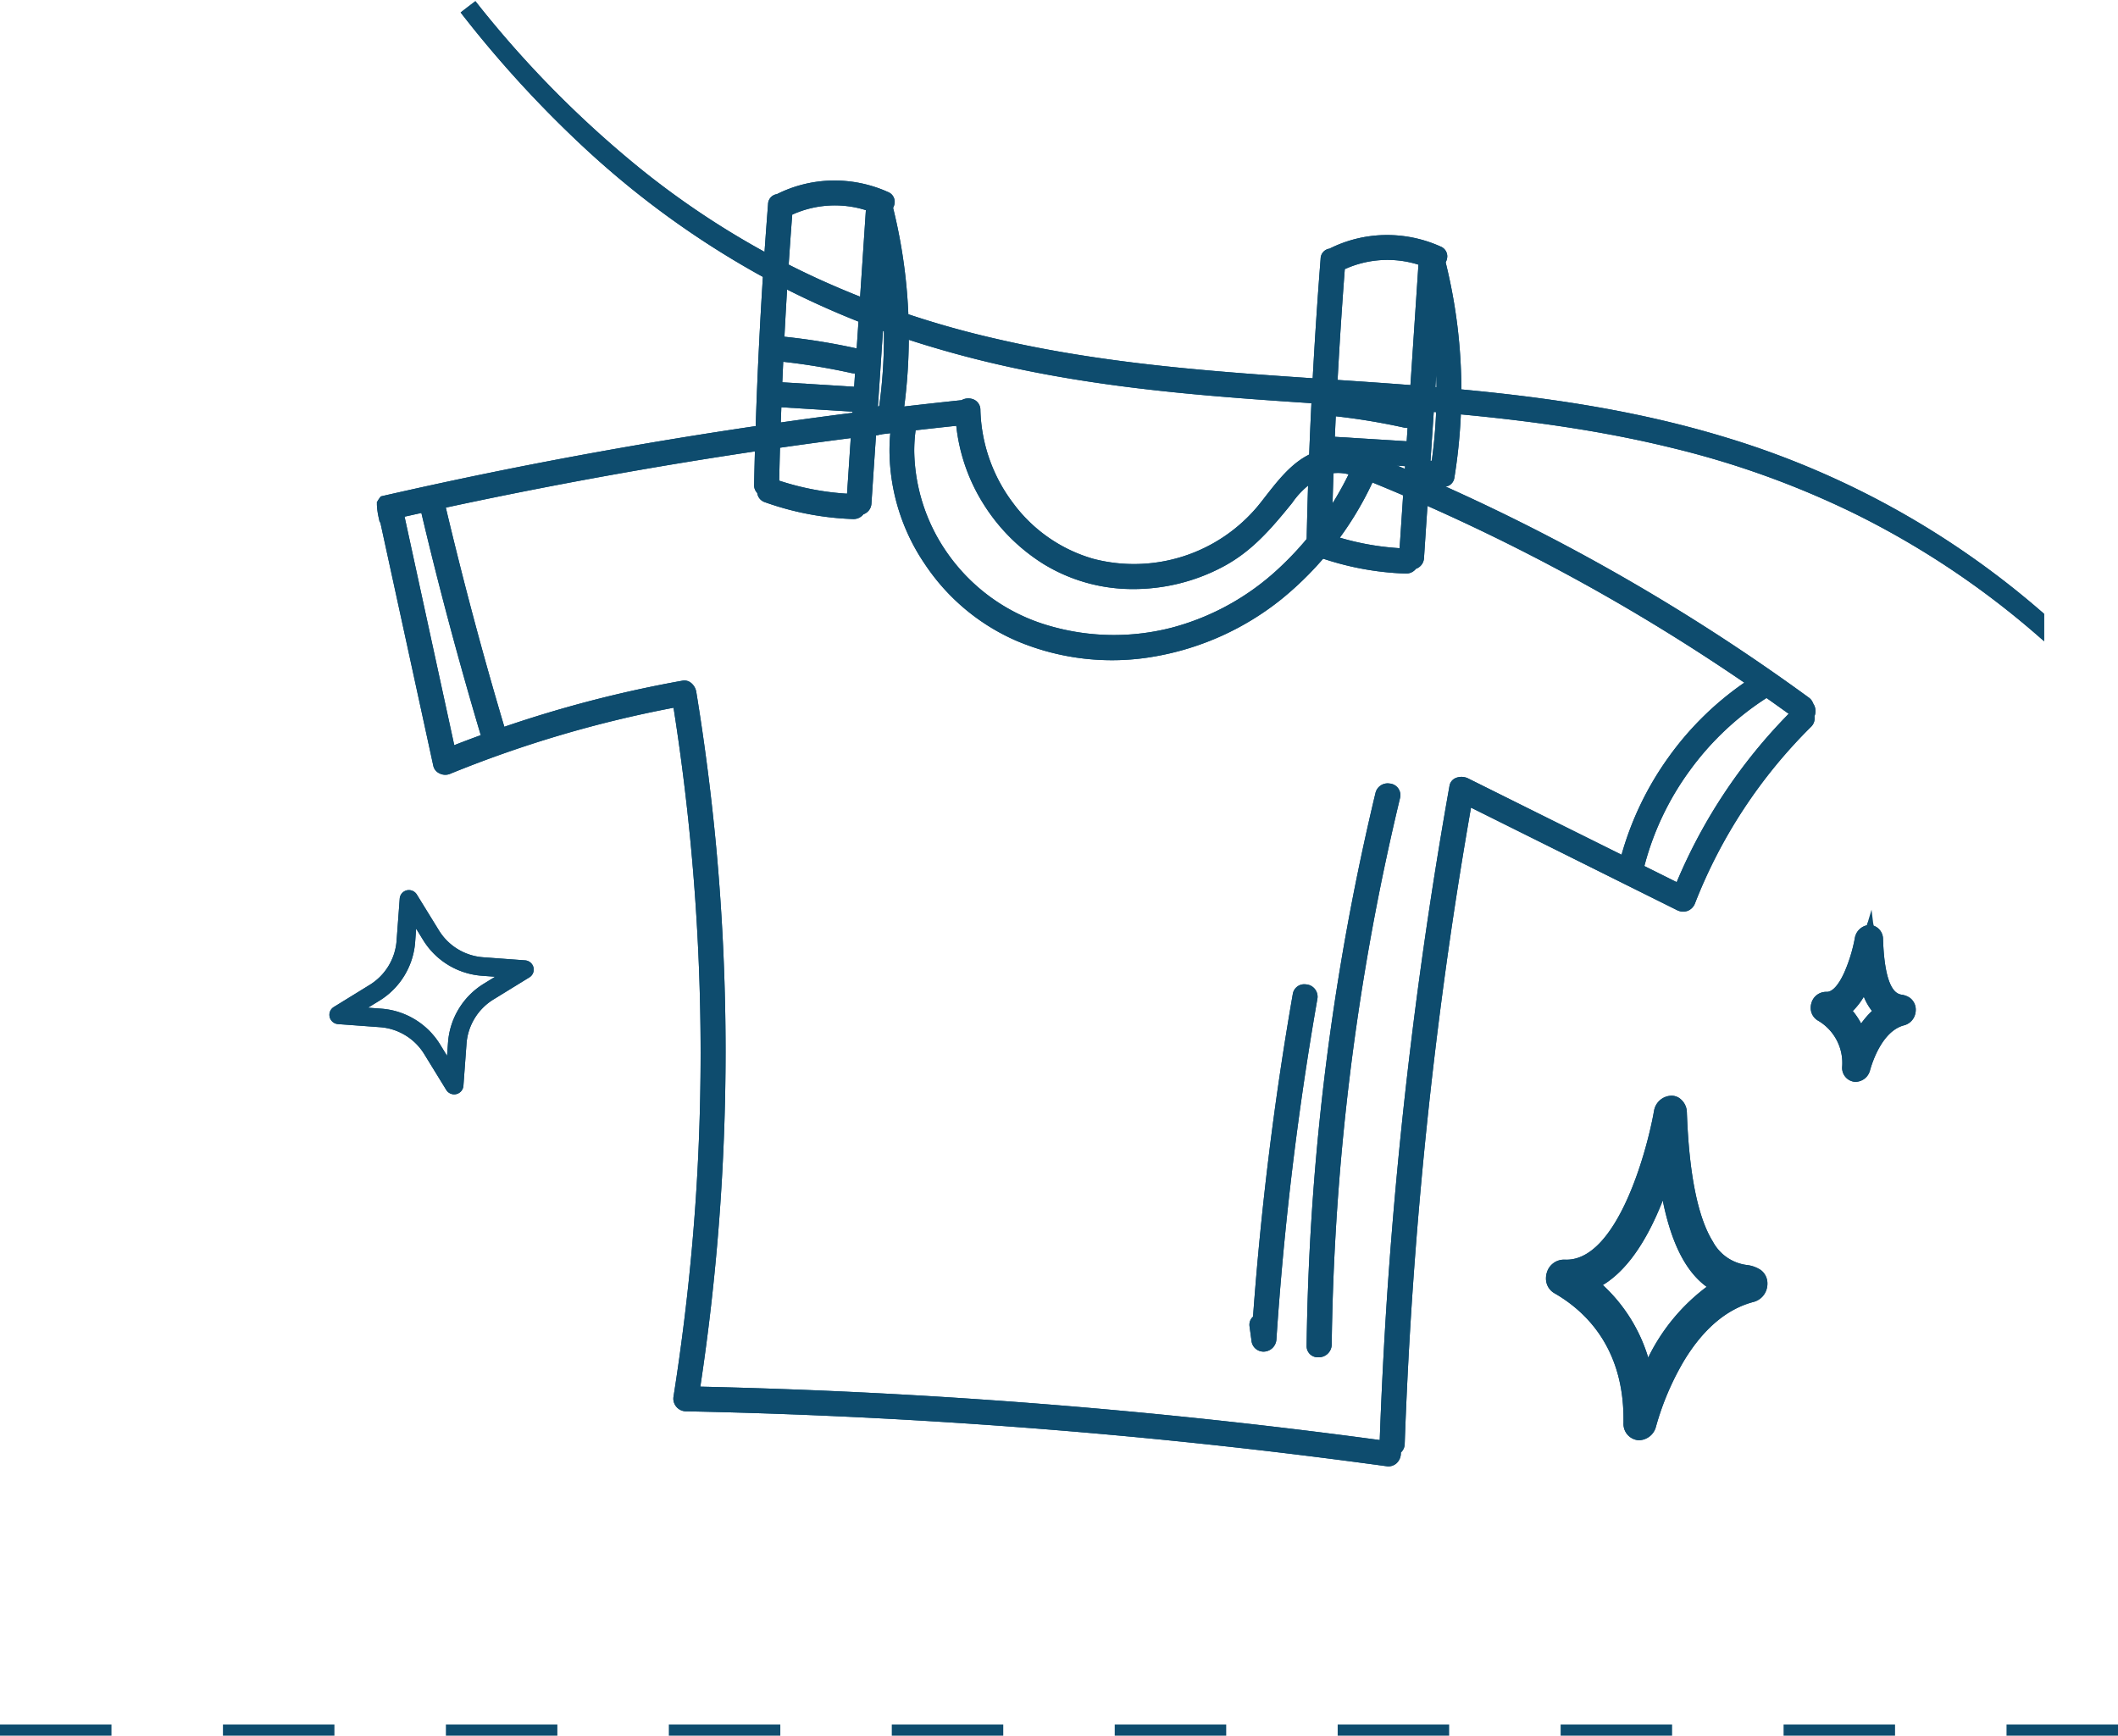 <svg xmlns="http://www.w3.org/2000/svg" xmlns:xlink="http://www.w3.org/1999/xlink" width="190" height="155.695" viewBox="0 0 190 155.695">
  <defs>
    <clipPath id="clip-path">
      <rect id="Rectangle_481" data-name="Rectangle 481" width="131.613" height="153.976" fill="none" stroke="#0e4c6e" stroke-width="0.5"/>
    </clipPath>
  </defs>
  <g id="Groupe_3531" data-name="Groupe 3531" transform="translate(-446.34 -3210.612)">
    <path id="Ligne_52" data-name="Ligne 52" d="M190,.5H180v-1h10Zm-20,0H160v-1h10Zm-20,0H140v-1h10Zm-20,0H120v-1h10Zm-20,0H100v-1h10ZM90,.5H80v-1H90ZM70,.5H60v-1H70ZM50,.5H40v-1H50ZM30,.5H20v-1H30ZM10,.5H0v-1H10Z" transform="translate(446.34 3365.807)" fill="#0e4c6e"/>
    <g id="Groupe_3499" data-name="Groupe 3499" transform="translate(629.791 3210.612) rotate(90)">
      <g id="Groupe_3498" data-name="Groupe 3498" transform="translate(0 0)" clip-path="url(#clip-path)">
        <path id="Tracé_1727" data-name="Tracé 1727" d="M27.223.193A.762.762,0,0,0,26.787.5,180.951,180.951,0,0,0,7.125,34.771c-.641,1.475-1.276,2.958-1.864,4.457-.037.1-.078.2-.111.294a.906.906,0,0,0-.257.719,6.8,6.8,0,0,0-.344,3.454c.537,2.7,3.025,4.257,5.007,5.878a14.691,14.691,0,0,1,4.831,15.01A14.555,14.555,0,0,1,.794,74.914a.848.848,0,0,0-.641,1.357Q2.32,96.994,6.429,117.45q1.1,5.444,2.336,10.858c.091.068.182.135.277.2h0c.051,0,.26.047.257.047a7.087,7.087,0,0,0,1.263-.192l-.01-.051q11.065-2.405,22.127-4.814a.875.875,0,0,0,.533-1.114,104.957,104.957,0,0,1-6.01-20.392,198.434,198.434,0,0,1,48.407-1.725q6.887.6,13.727,1.688a.892.892,0,0,0,1.023-.932q.5-24.582,3.217-49.056.765-6.892,1.708-13.765a.9.9,0,0,0-1.09-.986.805.805,0,0,0-.672-.358,418.8,418.8,0,0,1-45.619-4.112q-5.92-.861-11.817-1.9,4.669-9.379,9.332-18.755a.89.89,0,0,0-.483-1.3A45.839,45.839,0,0,1,29.053.341.817.817,0,0,0,28.246.1a.984.984,0,0,0-1.023.091M2.384,80.694q-.233-2.046-.449-4.092A16.561,16.561,0,0,0,14.4,68.871,16.077,16.077,0,0,0,14.64,53.03c-1.377-2.593-3.427-4.325-5.665-6.138A7.459,7.459,0,0,1,6.4,43.853a4.294,4.294,0,0,1,0-2.583c6.614,3.177,12.2,8.785,14.126,16.006,1.975,7.407-.132,15.875-6.573,20.432a16.105,16.105,0,0,1-11.56,2.985M31.2,122.042l-21.03,4.575c-.149-.665-.294-1.33-.442-2l.081-.014q10.063-2.37,19.967-5.328a.986.986,0,0,0,.314-.162c.358.979.726,1.958,1.111,2.927m2.86-91.011c-.223.446-.128,1.192.483,1.3a422.167,422.167,0,0,0,45.862,5.6q6.533.43,13.073.662-3.282,24.182-4.4,48.586-.294,6.442-.436,12.89A200.371,200.371,0,0,0,40.164,98.6q-7.054.648-14.048,1.8a.886.886,0,0,0-.8.942,107.331,107.331,0,0,0,4.213,16.2l-.084.02q-9.9,2.957-19.963,5.331c-.044.01-.084.024-.125.037Q5.622,105.6,3.286,88q-.37-2.765-.7-5.537a18.583,18.583,0,0,0,18.69-11.178c3.359-7.85,1.526-16.918-3.71-23.471a29.434,29.434,0,0,0-10.594-8.2c.088-.209.172-.419.257-.621A178.25,178.25,0,0,1,25.251,5.689a27.8,27.8,0,0,0,15.794,11.3Q37.55,24.01,34.059,31.031m9.43-18.957q-.825,1.661-1.651,3.319A25.979,25.979,0,0,1,26.325,4.136q.841-1.19,1.691-2.367a47.935,47.935,0,0,0,15.473,10.3" transform="translate(35.986 20.839)" fill="#0e4c6e"/>
        <path id="Tracé_1727_-_Contour" data-name="Tracé 1727 - Contour" d="M9.022,128.8l.006-.05H8.972l-.065-.04c-.1-.065-.2-.136-.29-.205l-.074-.055-.021-.09c-.83-3.637-1.617-7.292-2.338-10.864C3.466,104,1.355,90.153-.09,76.352a1.233,1.233,0,0,1-.027-1.16,1.012,1.012,0,0,1,.907-.529,14.46,14.46,0,0,0,8.332-2.919,13.611,13.611,0,0,0,5.024-7.228A14.463,14.463,0,0,0,9.4,49.766c-.289-.237-.584-.467-.9-.711-1.83-1.434-3.723-2.917-4.2-5.311a6.927,6.927,0,0,1,.336-3.53,1.159,1.159,0,0,1,.291-.822c.019-.053.04-.106.06-.157l.037-.1c.6-1.522,1.25-3.047,1.868-4.468A181.393,181.393,0,0,1,26.585.356a1.032,1.032,0,0,1,.525-.392A1.193,1.193,0,0,1,27.8-.25a1.253,1.253,0,0,1,.469.091,1.062,1.062,0,0,1,.956.325,45.868,45.868,0,0,0,7.357,6.021,45.359,45.359,0,0,0,8.444,4.364,1.168,1.168,0,0,1,.69.658,1.217,1.217,0,0,1-.074.99c-3.054,6.142-6.143,12.349-9.182,18.454,3.939.687,7.8,1.307,11.479,1.842A420.151,420.151,0,0,0,93.536,36.6a1.067,1.067,0,0,1,.773.343l.063,0a1.226,1.226,0,0,1,.916.406,1.09,1.09,0,0,1,.249.88c-.646,4.735-1.22,9.364-1.707,13.758-1.8,16.18-2.886,32.677-3.216,49.033a1.151,1.151,0,0,1-1.12,1.189,1.23,1.23,0,0,1-.192-.015c-4.584-.724-9.2-1.291-13.71-1.686-5.653-.5-11.411-.747-17.115-.747a199.769,199.769,0,0,0-30.977,2.43,104.938,104.938,0,0,0,5.948,20.091,1.144,1.144,0,0,1-.074.935.974.974,0,0,1-.637.518l-11.041,2.4L10.848,128.5l.011.053-.346.072A6.553,6.553,0,0,1,9.3,128.8Zm.109-.54.109.02c.026.005.054.011.082.018a5.586,5.586,0,0,0,.948-.137l-.01-.048.24-.052,11.086-2.412,11.041-2.4a.48.48,0,0,0,.3-.262.653.653,0,0,0,.054-.514,105.406,105.406,0,0,1-6.024-20.44l-.047-.252.254-.04a200.281,200.281,0,0,1,31.31-2.476c5.719,0,11.492.252,17.159.749,4.525.4,9.149.965,13.745,1.69a.73.73,0,0,0,.114.009.658.658,0,0,0,.621-.7c.33-16.37,1.414-32.882,3.219-49.077.488-4.4,1.063-9.031,1.709-13.771a.583.583,0,0,0-.13-.484.73.73,0,0,0-.539-.234.674.674,0,0,0-.126.012l-.163.031-.092-.138a.555.555,0,0,0-.472-.247A420.657,420.657,0,0,1,47.872,32.99c-3.787-.551-7.765-1.191-11.824-1.9l-.33-.058.149-.3c3.088-6.2,6.227-12.512,9.332-18.754a.726.726,0,0,0,.055-.587.668.668,0,0,0-.4-.372A45.862,45.862,0,0,1,36.312,6.6,46.371,46.371,0,0,1,28.875.517a.584.584,0,0,0-.423-.192.592.592,0,0,0-.145.019l-.09.023L28.134.325A.739.739,0,0,0,27.8.25a.691.691,0,0,0-.426.138l-.044.035-.054.013a.518.518,0,0,0-.292.215A180.891,180.891,0,0,0,7.354,34.871c-.616,1.416-1.267,2.936-1.86,4.448l-.038.1c-.025.065-.049.126-.07.186l-.017.05-.036.039a.661.661,0,0,0-.192.515l.008.057-.018.055a6.5,6.5,0,0,0-.337,3.328c.44,2.212,2.258,3.637,4.016,5.015.3.235.61.478.9.718A14.771,14.771,0,0,1,14.393,56.3a14.647,14.647,0,0,1,.235,8.353,14.113,14.113,0,0,1-5.206,7.5A14.964,14.964,0,0,1,.8,75.164a.513.513,0,0,0-.475.265.729.729,0,0,0,.04.707l.032.05.006.059c1.444,13.8,3.554,27.65,6.273,41.156.714,3.538,1.493,7.158,2.314,10.761C9.037,128.2,9.084,128.231,9.131,128.263Zm.849-1.349-.054-.243q-.125-.561-.249-1.123-.1-.437-.194-.876l-.057-.257.333-.056c6.61-1.557,13.321-3.348,19.944-5.322a.734.734,0,0,0,.233-.121l.27-.208.117.32c.4,1.1.765,2.056,1.108,2.921l.109.274Zm.046-2.1.139.63q.1.44.194.879l20.5-4.459c-.284-.721-.581-1.506-.9-2.383q-.053.022-.108.038C23.264,121.478,16.6,123.259,10.026,124.81Zm-.852-1.558-.059-.273C6.618,111.4,4.573,99.644,3.038,88.036c-.227-1.7-.455-3.511-.7-5.54L2.3,82.183l.313.035a16.52,16.52,0,0,0,1.814.1,17.757,17.757,0,0,0,9.913-3.1,18.418,18.418,0,0,0,6.705-8.032A21.468,21.468,0,0,0,22.4,59.108a24.5,24.5,0,0,0-5.027-11.135,29.216,29.216,0,0,0-10.5-8.127l-.218-.1.093-.222c.048-.115.1-.229.142-.342L7,38.9A178.5,178.5,0,0,1,25.045,5.548l.209-.3.205.306a27.2,27.2,0,0,0,6.815,7.007,27.417,27.417,0,0,0,8.836,4.187l.295.079-.136.273L37.75,24.171l-3.467,6.971a.854.854,0,0,0-.013.708.417.417,0,0,0,.316.238,423.509,423.509,0,0,0,45.833,5.6c4.3.283,8.694.506,13.065.661l.276.01-.037.274C91.544,54.7,90.065,71.04,89.33,87.2c-.188,4.123-.334,8.458-.435,12.884l-.006.284-.281-.043a201.2,201.2,0,0,0-30.284-2.3c-6.042,0-12.144.278-18.137.827-4.644.427-9.364,1.03-14.031,1.794a.811.811,0,0,0-.509.308.443.443,0,0,0-.082.343,107.425,107.425,0,0,0,4.2,16.161l.09.26-.346.083c-6.542,1.954-13.261,3.748-19.971,5.333-.034.008-.068.019-.1.031Zm-6.3-40.505c.227,1.9.443,3.613.658,5.224,1.522,11.509,3.546,23.164,6.015,34.647,6.6-1.562,13.218-3.328,19.661-5.249a107.946,107.946,0,0,1-4.137-15.985.939.939,0,0,1,.166-.72,1.316,1.316,0,0,1,.836-.513c4.678-.766,9.411-1.371,14.066-1.8,6.008-.55,12.125-.829,18.182-.829A201.7,201.7,0,0,1,88.4,99.787c.1-4.331.245-8.573.429-12.612.732-16.081,2.2-32.341,4.361-48.335-4.285-.155-8.591-.375-12.8-.652A424.019,424.019,0,0,1,34.5,32.58a.923.923,0,0,1-.675-.507,1.352,1.352,0,0,1,.012-1.154l3.467-6.97,3.383-6.8a27.923,27.923,0,0,1-8.7-4.182A27.713,27.713,0,0,1,25.25,6.133c-3.312,4.841-6.4,9.871-9.189,14.957a179.3,179.3,0,0,0-8.6,18l-.114.277-.051.125a29.675,29.675,0,0,1,10.467,8.166A25,25,0,0,1,22.9,59.024a21.967,21.967,0,0,1-1.385,12.362,18.917,18.917,0,0,1-6.886,8.25A18.255,18.255,0,0,1,4.432,82.818C3.914,82.818,3.391,82.794,2.875,82.747Zm1.6-1.649a14.469,14.469,0,0,1-2.127-.157l-.19-.028-.022-.191c-.188-1.652-.327-2.915-.449-4.094l-.026-.253.253-.022a15.941,15.941,0,0,0,7.014-2.369,16.459,16.459,0,0,0,5.257-5.245A14.8,14.8,0,0,0,16.355,61a16.606,16.606,0,0,0-1.936-7.849C13.1,50.669,11.186,49,8.817,47.086A7.76,7.76,0,0,1,6.16,43.937a4.473,4.473,0,0,1-.009-2.731l.078-.292.272.131a29.265,29.265,0,0,1,8.9,6.543,23.018,23.018,0,0,1,5.361,9.624,21.226,21.226,0,0,1-.133,11.421,17.287,17.287,0,0,1-6.538,9.28A16.858,16.858,0,0,1,4.475,81.1Zm-1.864-.624a14,14,0,0,0,1.864.124A16.355,16.355,0,0,0,13.8,77.505a16.792,16.792,0,0,0,6.348-9.016,20.72,20.72,0,0,0,.128-11.148,22.523,22.523,0,0,0-5.248-9.416,28.705,28.705,0,0,0-8.467-6.294,3.8,3.8,0,0,0,.069,2.139,7.373,7.373,0,0,0,2.5,2.928c2.414,1.955,4.368,3.654,5.728,6.215A17.108,17.108,0,0,1,16.855,61a15.3,15.3,0,0,1-2.246,8,16.962,16.962,0,0,1-5.417,5.406A16.474,16.474,0,0,1,2.21,76.827C2.321,77.887,2.447,79.031,2.611,80.474Zm39.361-64.79-.2-.049A25.825,25.825,0,0,1,32.86,11.45a26.129,26.129,0,0,1-6.746-7.18l-.09-.141.1-.137c.6-.849,1.153-1.623,1.693-2.369l.171-.237.207.206a47.478,47.478,0,0,0,15.392,10.25l.247.1-.119.24-.83,1.668L42.062,15.5ZM26.626,4.143a25.634,25.634,0,0,0,6.528,6.9A25.335,25.335,0,0,0,41.7,15.1l.732-1.47.711-1.428a47.96,47.96,0,0,1-15.1-10.049C27.592,2.783,27.125,3.438,26.626,4.143Z" transform="translate(35.986 20.839)" fill="#0e4c6e"/>
        <path id="Tracé_1728" data-name="Tracé 1728" d="M27.8-.25a1.253,1.253,0,0,1,.469.09,1.062,1.062,0,0,1,.956.325,45.869,45.869,0,0,0,7.357,6.021,45.361,45.361,0,0,0,8.444,4.364,1.168,1.168,0,0,1,.69.658,1.217,1.217,0,0,1-.074.99c-3.044,6.122-6.133,12.329-9.182,18.454,3.939.687,7.8,1.307,11.479,1.842A420.157,420.157,0,0,0,93.536,36.6a1.067,1.067,0,0,1,.773.343l.063,0a1.226,1.226,0,0,1,.916.406,1.09,1.09,0,0,1,.249.88c-.646,4.735-1.22,9.364-1.707,13.758-1.8,16.18-2.886,32.677-3.216,49.033a1.151,1.151,0,0,1-1.12,1.189,1.231,1.231,0,0,1-.192-.015c-4.584-.724-9.2-1.291-13.71-1.686-5.653-.5-11.411-.747-17.115-.747a199.77,199.77,0,0,0-30.977,2.43,104.935,104.935,0,0,0,5.948,20.091,1.144,1.144,0,0,1-.074.935.975.975,0,0,1-.637.518l-11.024,2.4L10.848,128.5l.011.053-.346.071A6.554,6.554,0,0,1,9.3,128.8l-.282,0,.006-.05H8.972l-.065-.04c-.1-.065-.2-.136-.29-.205l-.074-.055-.021-.09c-.83-3.636-1.617-7.292-2.338-10.864C3.466,104,1.355,90.153-.09,76.352a1.233,1.233,0,0,1-.027-1.16,1.012,1.012,0,0,1,.907-.529,14.46,14.46,0,0,0,8.332-2.919,13.611,13.611,0,0,0,5.024-7.228A14.463,14.463,0,0,0,9.4,49.766c-.289-.237-.584-.467-.9-.711-1.83-1.434-3.723-2.917-4.2-5.311a6.926,6.926,0,0,1,.336-3.53,1.159,1.159,0,0,1,.291-.822c.019-.053.04-.106.06-.157l.037-.1c.6-1.522,1.25-3.046,1.868-4.468A181.392,181.392,0,0,1,26.585.356a1.032,1.032,0,0,1,.525-.392A1.193,1.193,0,0,1,27.8-.25Zm.412.617L28.134.325A.739.739,0,0,0,27.8.25a.691.691,0,0,0-.426.138l-.044.035-.054.013a.518.518,0,0,0-.292.215A180.889,180.889,0,0,0,7.354,34.871c-.616,1.417-1.268,2.936-1.86,4.448l-.038.1c-.025.065-.049.126-.07.186l-.017.05-.036.039a.661.661,0,0,0-.192.515l.008.057-.018.055a6.5,6.5,0,0,0-.337,3.328c.44,2.212,2.258,3.637,4.016,5.015.3.235.61.478.9.718A14.771,14.771,0,0,1,14.393,56.3a14.647,14.647,0,0,1,.235,8.353,14.113,14.113,0,0,1-5.206,7.5A14.964,14.964,0,0,1,.8,75.164a.513.513,0,0,0-.475.265.729.729,0,0,0,.04.707l.032.05.006.059c1.444,13.8,3.554,27.65,6.273,41.156.714,3.538,1.493,7.159,2.314,10.761.048.035.1.069.143.1l.109.02c.026.005.054.011.082.018a5.585,5.585,0,0,0,.948-.137l-.01-.048.24-.052,11.1-2.416,11.024-2.4a.48.48,0,0,0,.3-.262.653.653,0,0,0,.054-.514,105.4,105.4,0,0,1-6.024-20.44l-.047-.253.254-.04a200.281,200.281,0,0,1,31.309-2.476c5.718,0,11.492.252,17.159.749,4.525.4,9.149.965,13.745,1.69a.73.73,0,0,0,.114.009.658.658,0,0,0,.621-.7c.33-16.37,1.414-32.882,3.219-49.077.488-4.4,1.063-9.031,1.709-13.771a.583.583,0,0,0-.13-.484.73.73,0,0,0-.539-.234.675.675,0,0,0-.126.012l-.163.031-.092-.138a.555.555,0,0,0-.472-.247A420.661,420.661,0,0,1,47.872,32.99c-3.787-.551-7.765-1.191-11.824-1.9l-.33-.058.149-.3c3.1-6.222,6.237-12.532,9.332-18.754a.726.726,0,0,0,.055-.587.668.668,0,0,0-.4-.372A45.862,45.862,0,0,1,36.312,6.6,46.372,46.372,0,0,1,28.875.517a.584.584,0,0,0-.423-.192.592.592,0,0,0-.145.019Zm-.232,1.019.207.206a47.478,47.478,0,0,0,15.392,10.25l.247.1-.119.24-.828,1.664L42.062,15.5l-.09.18-.2-.049A25.825,25.825,0,0,1,32.86,11.45a26.13,26.13,0,0,1-6.746-7.18l-.09-.141.1-.137c.6-.849,1.153-1.623,1.693-2.369ZM43.146,12.2a47.96,47.96,0,0,1-15.1-10.049c-.456.631-.923,1.286-1.422,1.991a25.634,25.634,0,0,0,6.528,6.9A25.334,25.334,0,0,0,41.7,15.1l.734-1.474ZM25.254,5.244l.205.306a27.2,27.2,0,0,0,6.815,7.007,27.417,27.417,0,0,0,8.836,4.187l.295.079-.136.273-3.5,7.04-3.484,7.005a.854.854,0,0,0-.012.708.417.417,0,0,0,.316.238,423.51,423.51,0,0,0,45.833,5.6c4.3.283,8.694.506,13.065.661l.276.01-.037.274C91.544,54.7,90.065,71.04,89.33,87.2c-.188,4.124-.335,8.459-.435,12.884l-.006.284-.281-.043a201.2,201.2,0,0,0-30.284-2.3c-6.042,0-12.144.278-18.137.827-4.644.427-9.364,1.03-14.031,1.794a.811.811,0,0,0-.509.308.443.443,0,0,0-.082.343,107.426,107.426,0,0,0,4.2,16.161l.09.26-.346.083c-6.541,1.954-13.261,3.748-19.971,5.333-.034.008-.068.019-.1.031l-.265.088-.059-.273C6.618,111.4,4.573,99.644,3.038,88.036c-.227-1.7-.455-3.511-.7-5.54L2.3,82.183l.313.035a16.52,16.52,0,0,0,1.814.1,17.757,17.757,0,0,0,9.913-3.1,18.418,18.418,0,0,0,6.705-8.032A21.468,21.468,0,0,0,22.4,59.108a24.5,24.5,0,0,0-5.027-11.135,29.216,29.216,0,0,0-10.5-8.127l-.218-.1.093-.222c.048-.115.1-.229.142-.343L7,38.9A178.5,178.5,0,0,1,25.045,5.548Zm15.432,11.9a27.922,27.922,0,0,1-8.7-4.182A27.713,27.713,0,0,1,25.25,6.133c-3.312,4.841-6.4,9.871-9.189,14.957a179.3,179.3,0,0,0-8.6,18l-.114.277-.051.125a29.675,29.675,0,0,1,10.467,8.166A25,25,0,0,1,22.9,59.024a21.967,21.967,0,0,1-1.385,12.362,18.917,18.917,0,0,1-6.886,8.25A18.255,18.255,0,0,1,4.432,82.818c-.519,0-1.041-.024-1.557-.071.227,1.9.443,3.614.658,5.224,1.522,11.509,3.546,23.164,6.015,34.647,6.6-1.562,13.218-3.328,19.661-5.249a107.949,107.949,0,0,1-4.137-15.985.939.939,0,0,1,.166-.72,1.316,1.316,0,0,1,.836-.513c4.678-.766,9.411-1.371,14.066-1.8,6.008-.55,12.125-.829,18.182-.829A201.7,201.7,0,0,1,88.4,99.787c.1-4.331.245-8.573.429-12.612.732-16.081,2.2-32.341,4.361-48.335-4.285-.155-8.591-.375-12.8-.652A424.021,424.021,0,0,1,34.5,32.58a.923.923,0,0,1-.675-.507,1.352,1.352,0,0,1,.012-1.154l3.484-7ZM6.228,40.914l.272.131a29.265,29.265,0,0,1,8.9,6.543,23.018,23.018,0,0,1,5.361,9.624,21.226,21.226,0,0,1-.133,11.421,17.287,17.287,0,0,1-6.538,9.28A16.858,16.858,0,0,1,4.475,81.1a14.467,14.467,0,0,1-2.127-.157l-.19-.028-.022-.191c-.188-1.652-.327-2.915-.449-4.094l-.026-.253.253-.022a15.941,15.941,0,0,0,7.014-2.369,16.459,16.459,0,0,0,5.257-5.245A14.8,14.8,0,0,0,16.355,61a16.606,16.606,0,0,0-1.936-7.849C13.1,50.669,11.186,49,8.817,47.086A7.76,7.76,0,0,1,6.16,43.937a4.473,4.473,0,0,1-.009-2.731ZM4.475,80.6A16.355,16.355,0,0,0,13.8,77.505a16.792,16.792,0,0,0,6.348-9.016,20.72,20.72,0,0,0,.128-11.148,22.523,22.523,0,0,0-5.248-9.416,28.706,28.706,0,0,0-8.467-6.294,3.8,3.8,0,0,0,.069,2.139,7.373,7.373,0,0,0,2.5,2.928c2.414,1.955,4.368,3.654,5.728,6.215A17.108,17.108,0,0,1,16.855,61a15.3,15.3,0,0,1-2.246,8,16.962,16.962,0,0,1-5.417,5.406A16.474,16.474,0,0,1,2.21,76.827c.111,1.06.237,2.2.4,3.647A14,14,0,0,0,4.475,80.6Zm25.732,38.111.117.32c.4,1.1.765,2.056,1.108,2.921l.109.274L9.98,126.914l-.054-.243q-.125-.561-.248-1.122-.1-.438-.194-.877l-.057-.257.333-.056c6.61-1.557,13.321-3.348,19.944-5.322a.733.733,0,0,0,.233-.121Zm.652,3.151c-.284-.721-.581-1.506-.9-2.383q-.053.022-.108.038c-6.584,1.962-13.251,3.743-19.822,5.294l.139.631q.1.439.194.878Z" transform="translate(35.986 20.839)" fill="#0e4c6e"/>
        <path id="Tracé_1729" data-name="Tracé 1729" d="M.672,1.742A224.023,224.023,0,0,0,39.059,7.5q5.555.344,11.124.415c1.128.014,1.009-1.732-.111-1.745a221.737,221.737,0,0,1-38.34-3.832Q6.339,1.31,1.006.027C-.087-.236-.422,1.479.672,1.742" transform="translate(70.524 58.075)" fill="#0e4c6e"/>
        <path id="Tracé_1729_-_Contour" data-name="Tracé 1729 - Contour" d="M50.2,8.161H50.18c-3.7-.047-7.447-.187-11.137-.416A224.851,224.851,0,0,1,.614,1.986,1.118,1.118,0,0,1-.241.733,1.047,1.047,0,0,1,.785-.25a1.2,1.2,0,0,1,.28.034c3.557.855,7.162,1.63,10.714,2.3a222.033,222.033,0,0,0,38.3,3.828,1.16,1.16,0,0,1,1.148,1.207A.992.992,0,0,1,50.2,8.161ZM.785.25a.558.558,0,0,0-.53.542A.616.616,0,0,0,.731,1.5,224.349,224.349,0,0,0,39.075,7.246c3.682.228,7.42.368,11.112.415h.01a.5.5,0,0,0,.527-.542.666.666,0,0,0-.654-.7A222.536,222.536,0,0,1,11.686,2.579C8.125,1.9,4.513,1.127.948.27A.7.7,0,0,0,.785.25Z" transform="translate(70.524 58.075)" fill="#0e4c6e"/>
        <path id="Tracé_1730" data-name="Tracé 1730" d="M.785-.25a1.2,1.2,0,0,1,.28.034c3.557.855,7.162,1.63,10.714,2.3a222.033,222.033,0,0,0,38.3,3.828,1.16,1.16,0,0,1,1.148,1.207A.992.992,0,0,1,50.2,8.161H50.18c-3.7-.047-7.447-.187-11.137-.416A224.851,224.851,0,0,1,.614,1.986,1.118,1.118,0,0,1-.241.733,1.047,1.047,0,0,1,.785-.25ZM50.2,7.661a.5.5,0,0,0,.527-.542.666.666,0,0,0-.654-.7A222.535,222.535,0,0,1,11.686,2.579C8.125,1.9,4.513,1.127.948.27A.669.669,0,0,0,.785.25a.558.558,0,0,0-.53.542A.616.616,0,0,0,.731,1.5,224.349,224.349,0,0,0,39.075,7.246c3.682.228,7.42.368,11.112.415Z" transform="translate(70.524 58.075)" fill="#0e4c6e"/>
        <path id="Tracé_1731" data-name="Tracé 1731" d="M.681,1.73A290.88,290.88,0,0,0,29.689,5.3a.726.726,0,0,0,.743.3l1.232-.169a.873.873,0,0,0-.1-1.742A287.3,287.3,0,0,1,1.022.015.875.875,0,0,0,.681,1.73" transform="translate(88.544 65.504)" fill="#0e4c6e"/>
        <path id="Tracé_1731_-_Contour" data-name="Tracé 1731 - Contour" d="M30.3,5.862a.955.955,0,0,1-.737-.322C19.849,4.832,10.119,3.633.638,1.976A1.039,1.039,0,0,1-.245.815,1.117,1.117,0,0,1,.852-.25a1.246,1.246,0,0,1,.213.019A288.154,288.154,0,0,0,31.576,3.442,1.165,1.165,0,0,1,32.7,4.557,1.083,1.083,0,0,1,31.7,5.681l-.617.085-.614.084A1.262,1.262,0,0,1,30.3,5.862ZM.852.25a.626.626,0,0,0-.6.609.546.546,0,0,0,.471.625A291.86,291.86,0,0,0,29.707,5.049l.122.009.068.1a.481.481,0,0,0,.5.2l.615-.084.616-.084a.589.589,0,0,0,.575-.612.664.664,0,0,0-.661-.633A288.66,288.66,0,0,1,.979.261.744.744,0,0,0,.852.25Z" transform="translate(88.544 65.504)" fill="#0e4c6e"/>
        <path id="Tracé_1732" data-name="Tracé 1732" d="M.852-.25a1.28,1.28,0,0,1,.213.019A288.154,288.154,0,0,0,31.576,3.442,1.165,1.165,0,0,1,32.7,4.557,1.083,1.083,0,0,1,31.7,5.681l-.617.085-.614.084a.983.983,0,0,1-.907-.31C19.849,4.832,10.119,3.633.638,1.976A1.039,1.039,0,0,1-.245.815,1.117,1.117,0,0,1,.852-.25ZM30.3,5.362a.758.758,0,0,0,.1-.007l.615-.084.616-.084a.589.589,0,0,0,.575-.612.664.664,0,0,0-.661-.633A288.66,288.66,0,0,1,.979.261.744.744,0,0,0,.852.25a.626.626,0,0,0-.6.609.546.546,0,0,0,.471.625A291.86,291.86,0,0,0,29.707,5.049l.122.009.068.1A.453.453,0,0,0,30.3,5.362Z" transform="translate(88.544 65.504)" fill="#0e4c6e"/>
        <path id="Tracé_1733" data-name="Tracé 1733" d="M39.093,28.15C35.7,39.187,34.751,50.281,34,61.358c-.736,10.831-1.3,21.668-3.818,32.479a78.068,78.068,0,0,1-15.088,31.716A94.562,94.562,0,0,1,0,140.519c.236.311.473.618.712.928a100.773,100.773,0,0,0,11.952-10.956A77.638,77.638,0,0,0,30.531,99.134c3.2-10.773,4.129-21.6,4.855-32.411.75-11.185,1.344-22.381,4.075-33.542A77.046,77.046,0,0,1,56.52,0H54.727A77.087,77.087,0,0,0,39.093,28.15" transform="translate(0.452 0.329)" fill="#0e4c6e"/>
        <path id="Tracé_1733_-_Contour" data-name="Tracé 1733 - Contour" d="M.668,141.8l-.154-.2c-.2-.255-.455-.591-.713-.93l-.148-.194.19-.152A94.891,94.891,0,0,0,14.9,125.4a75.722,75.722,0,0,0,9.675-15.705A82.9,82.9,0,0,0,29.936,93.78c2.31-9.914,2.984-20.026,3.636-29.8q.088-1.317.177-2.635c.766-11.271,1.733-22.3,5.105-33.264A77.267,77.267,0,0,1,54.538-.163l.075-.087h2.456l-.36.414a76.642,76.642,0,0,0-11,16.41A79.754,79.754,0,0,0,39.7,33.24c-2.541,10.382-3.24,20.975-3.917,31.219q-.075,1.14-.151,2.28c-.735,10.946-1.66,21.666-4.865,32.466a78.514,78.514,0,0,1-6.592,15.863,80.447,80.447,0,0,1-11.331,15.593A101.573,101.573,0,0,1,.867,141.644Zm-.322-1.238.41.534A100.9,100.9,0,0,0,12.48,130.322a79.947,79.947,0,0,0,11.261-15.5,78.021,78.021,0,0,0,6.55-15.763c3.19-10.75,4.112-21.44,4.845-32.357q.076-1.14.151-2.28c.678-10.266,1.379-20.881,3.93-31.3a80.248,80.248,0,0,1,6.044-16.77A76.949,76.949,0,0,1,55.974.25H54.842A76.757,76.757,0,0,0,39.331,28.224c-3.357,10.918-4.32,21.911-5.084,33.151q-.089,1.317-.177,2.634c-.653,9.8-1.329,19.931-3.648,29.884a83.39,83.39,0,0,1-5.4,16.007,76.215,76.215,0,0,1-9.738,15.808A95.214,95.214,0,0,1,.347,140.561Z" transform="translate(0.452 0.329)" fill="#0e4c6e"/>
        <path id="Tracé_1734" data-name="Tracé 1734" d="M54.613-.25h2.456l-.36.414a76.643,76.643,0,0,0-11,16.41A79.754,79.754,0,0,0,39.7,33.24c-2.541,10.382-3.24,20.975-3.917,31.219q-.075,1.14-.151,2.28c-.735,10.946-1.66,21.666-4.865,32.466a78.514,78.514,0,0,1-6.592,15.863,80.448,80.448,0,0,1-11.331,15.593A101.572,101.572,0,0,1,.867,141.644l-.2.155-.154-.2c-.2-.254-.455-.59-.713-.93l-.148-.194.19-.152A94.89,94.89,0,0,0,14.9,125.4a75.722,75.722,0,0,0,9.675-15.705A82.9,82.9,0,0,0,29.936,93.78c2.31-9.914,2.984-20.026,3.636-29.8q.088-1.317.177-2.635c.766-11.271,1.733-22.3,5.105-33.264A77.268,77.268,0,0,1,54.538-.163Zm1.361.5H54.842A76.757,76.757,0,0,0,39.331,28.224c-3.357,10.918-4.32,21.911-5.084,33.151q-.089,1.317-.177,2.634c-.653,9.8-1.329,19.931-3.648,29.884a83.389,83.389,0,0,1-5.4,16.007,76.215,76.215,0,0,1-9.738,15.808A95.214,95.214,0,0,1,.347,140.561l.41.534A100.9,100.9,0,0,0,12.48,130.322a79.947,79.947,0,0,0,11.261-15.5,78.021,78.021,0,0,0,6.55-15.763c3.19-10.75,4.112-21.44,4.845-32.357q.076-1.14.151-2.28c.678-10.266,1.379-20.881,3.93-31.3a80.249,80.249,0,0,1,6.044-16.77A76.949,76.949,0,0,1,55.974.25Z" transform="translate(0.452 0.329)" fill="#0e4c6e"/>
        <path id="Tracé_1735" data-name="Tracé 1735" d="M27.659,13.1a.755.755,0,0,0,.716-.544,25.838,25.838,0,0,0,1.492-7.816.872.872,0,0,0-.392-.773.832.832,0,0,0-.777-.625q-3.16-.208-6.32-.419a2.092,2.092,0,0,0-.4-1.182A.736.736,0,0,0,21.46.621a47.868,47.868,0,0,0-19.3.807.733.733,0,0,0-1.151.294,11.34,11.34,0,0,0,.2,9.771l.007.01a.679.679,0,0,0,.675.625q12.549.982,25.139,1.249a.735.735,0,0,0,.628-.273m-11.928-1.85a58.137,58.137,0,0,1,1.04-6.418A.814.814,0,0,0,16.72,4.3l1.789.118q-.218,3.469-.429,6.938-1.175-.051-2.35-.1M2.233,3.335,15.194,4.2a.839.839,0,0,0-.145.334,57.976,57.976,0,0,0-1.063,6.634q-5.672-.289-11.341-.723a9.474,9.474,0,0,1-.412-7.11M20.488,2.7a.673.673,0,0,1,.081.064L20.6,2.8l0,.01q-5.95-.4-11.9-.793a45.446,45.446,0,0,1,11.489.165.784.784,0,0,0,.3.517m6.357,8.933q-3.515-.071-7.022-.206.213-3.449.425-6.891l7.856.523a24.26,24.26,0,0,1-1.259,6.573" transform="translate(21.333 52.606)" fill="#0e4c6e"/>
        <path id="Tracé_1735_-_Contour" data-name="Tracé 1735 - Contour" d="M27.056,13.626h-.031c-8.262-.17-16.725-.59-25.153-1.25a.925.925,0,0,1-.9-.795A11.5,11.5,0,0,1-.248,6.634,11.7,11.7,0,0,1,.779,1.62a.942.942,0,0,1,.875-.605A1.153,1.153,0,0,1,2.2,1.16,47.813,47.813,0,0,1,13.736-.25,48.951,48.951,0,0,1,21.5.374a.958.958,0,0,1,.722.486,1.09,1.09,0,0,1,.043.855,2.358,2.358,0,0,1,.348.977l2.942.2,3.16.209a1.076,1.076,0,0,1,.973.72,1.127,1.127,0,0,1,.428.934,26.114,26.114,0,0,1-1.507,7.892,1.009,1.009,0,0,1-.831.7A.981.981,0,0,1,27.056,13.626ZM1.427,11.366l.032.048.007.061a.428.428,0,0,0,.446.4c8.418.659,16.871,1.079,25.124,1.248h.02a.486.486,0,0,0,.406-.178l.073-.093.119,0a.5.5,0,0,0,.486-.377,25.614,25.614,0,0,0,1.478-7.741.619.619,0,0,0-.281-.557l-.076-.051-.025-.089a.582.582,0,0,0-.554-.443l-3.159-.209-3.16-.209-.23-.015,0-.23a1.841,1.841,0,0,0-.348-1.039l-.086-.119.063-.133a.633.633,0,0,0,.022-.546.46.46,0,0,0-.36-.225A48.448,48.448,0,0,0,13.736.25,47.308,47.308,0,0,0,2.22,1.67L2.112,1.7,2.02,1.636a.676.676,0,0,0-.366-.121.446.446,0,0,0-.418.308,11.2,11.2,0,0,0-.984,4.8A11,11,0,0,0,1.427,11.366Zm25.6.518-.183,0c-2.233-.045-4.531-.112-7.027-.206l-.256-.01.016-.256Q19.786,7.96,20,4.518l.015-.251,8.353.556-.013.246a24.593,24.593,0,0,1-1.272,6.641Zm-6.935-.7c2.326.086,4.483.149,6.579.193A24.086,24.086,0,0,0,27.841,5.29L20.482,4.8Q20.285,7.991,20.088,11.184Zm-1.773.433-.245-.011c-.77-.033-1.567-.068-2.351-.1l-.264-.013.028-.263a58.646,58.646,0,0,1,1.044-6.446.567.567,0,0,0-.031-.37l-.189-.388,2.468.163-.016.249c-.145,2.313-.289,4.664-.429,6.938Zm-2.307-.6c.614.029,1.233.055,1.838.082.13-2.116.263-4.295.4-6.445l-1.2-.079a1.215,1.215,0,0,1-.026.313A58.208,58.208,0,0,0,16.008,11.015Zm-1.8.415-.237-.012c-3.813-.194-7.63-.437-11.347-.723l-.145-.011-.062-.131A9.755,9.755,0,0,1,2,3.254l.062-.181,13.609.907-.272.368a.592.592,0,0,0-.1.236,58.015,58.015,0,0,0-1.06,6.609ZM2.81,10.207c3.589.275,7.272.51,10.951.7A58.513,58.513,0,0,1,14.8,4.48q.006-.028.013-.055L2.409,3.6A9.26,9.26,0,0,0,2.81,10.207ZM20.954,3.083,19.861,3.01C16.2,2.767,12.4,2.515,8.678,2.265l-.011-.5a46.68,46.68,0,0,1,5.153-.288,45.212,45.212,0,0,1,6.4.454l.181.026.03.18a.541.541,0,0,0,.2.352.933.933,0,0,1,.1.082l.021.018.066.091ZM12.285,2.005l7.609.506.135.009a1.093,1.093,0,0,1-.047-.116,44.734,44.734,0,0,0-6.163-.426Q13.055,1.979,12.285,2.005Z" transform="translate(21.333 52.606)" fill="#0e4c6e"/>
        <path id="Tracé_1736" data-name="Tracé 1736" d="M27.056,13.626h-.031c-8.262-.17-16.725-.59-25.153-1.25a.925.925,0,0,1-.9-.795A11.5,11.5,0,0,1-.248,6.634,11.7,11.7,0,0,1,.779,1.62a.942.942,0,0,1,.875-.605A1.153,1.153,0,0,1,2.2,1.16,47.813,47.813,0,0,1,13.736-.25,48.951,48.951,0,0,1,21.5.374a.958.958,0,0,1,.722.486,1.09,1.09,0,0,1,.043.855,2.358,2.358,0,0,1,.348.977l2.942.2,3.16.209a1.076,1.076,0,0,1,.973.72,1.127,1.127,0,0,1,.428.934,26.114,26.114,0,0,1-1.507,7.892,1.009,1.009,0,0,1-.831.7A.981.981,0,0,1,27.056,13.626ZM1.427,11.366l.032.048.007.061a.428.428,0,0,0,.446.4c8.418.659,16.871,1.079,25.124,1.248h.02a.486.486,0,0,0,.406-.178l.073-.093.119,0a.5.5,0,0,0,.486-.377,25.614,25.614,0,0,0,1.478-7.741.619.619,0,0,0-.281-.557l-.076-.051-.025-.089a.582.582,0,0,0-.554-.443l-3.159-.209-3.16-.209-.23-.015,0-.23a1.841,1.841,0,0,0-.348-1.039l-.086-.119.063-.133a.633.633,0,0,0,.022-.546.46.46,0,0,0-.36-.225A48.448,48.448,0,0,0,13.736.25,47.308,47.308,0,0,0,2.22,1.67L2.112,1.7,2.02,1.636a.676.676,0,0,0-.366-.121.446.446,0,0,0-.418.308,11.2,11.2,0,0,0-.984,4.8A11,11,0,0,0,1.427,11.366Zm25.6.518-.183,0c-2.233-.045-4.531-.112-7.027-.206l-.256-.01.016-.256Q19.786,7.96,20,4.518l.015-.251,8.353.556-.013.246a24.593,24.593,0,0,1-1.272,6.641Zm-6.935-.7c2.326.086,4.483.149,6.579.193A24.086,24.086,0,0,0,27.841,5.29L20.482,4.8Q20.285,7.991,20.088,11.184Zm-1.773.433-.245-.011c-.77-.033-1.567-.068-2.351-.1l-.264-.013.028-.263a58.646,58.646,0,0,1,1.044-6.446.567.567,0,0,0-.031-.37l-.189-.388,2.468.163-.016.249c-.145,2.313-.289,4.664-.429,6.938Zm-2.307-.6c.614.029,1.233.055,1.838.082.13-2.116.263-4.295.4-6.445l-1.2-.079a1.215,1.215,0,0,1-.026.313A58.208,58.208,0,0,0,16.008,11.015Zm-1.8.415-.237-.012c-3.813-.194-7.63-.437-11.347-.723l-.145-.011-.062-.131A9.755,9.755,0,0,1,2,3.254l.062-.181,13.609.907-.272.368a.592.592,0,0,0-.1.236,58.015,58.015,0,0,0-1.06,6.609ZM2.81,10.207c3.589.275,7.272.51,10.951.7A58.513,58.513,0,0,1,14.8,4.48q.006-.028.013-.055L2.409,3.6A9.26,9.26,0,0,0,2.81,10.207ZM20.954,3.083,19.861,3.01C16.2,2.767,12.4,2.515,8.678,2.265l-.011-.5a46.68,46.68,0,0,1,5.153-.288,45.212,45.212,0,0,1,6.4.454l.181.026.03.18a.541.541,0,0,0,.2.352.933.933,0,0,1,.1.082l.021.018.066.091ZM12.285,2.005l7.609.506.135.009a1.093,1.093,0,0,1-.047-.116,44.734,44.734,0,0,0-6.163-.426Q13.055,1.979,12.285,2.005Z" transform="translate(21.333 52.606)" fill="#0e4c6e"/>
        <path id="Tracé_1737" data-name="Tracé 1737" d="M27.659,13.1a.755.755,0,0,0,.716-.544,25.838,25.838,0,0,0,1.492-7.816.872.872,0,0,0-.392-.773.832.832,0,0,0-.777-.625q-3.16-.208-6.32-.419a2.092,2.092,0,0,0-.4-1.182A.736.736,0,0,0,21.46.621a47.868,47.868,0,0,0-19.3.807.733.733,0,0,0-1.151.294,11.34,11.34,0,0,0,.2,9.771l.007.01a.679.679,0,0,0,.675.625q12.549.982,25.139,1.249a.735.735,0,0,0,.628-.273m-11.928-1.85a58.138,58.138,0,0,1,1.04-6.418A.814.814,0,0,0,16.72,4.3l1.789.118q-.218,3.469-.429,6.938-1.175-.051-2.35-.1M2.233,3.335,15.194,4.2a.839.839,0,0,0-.145.334,57.977,57.977,0,0,0-1.063,6.634q-5.672-.289-11.341-.722a9.474,9.474,0,0,1-.412-7.11M20.488,2.7a.674.674,0,0,1,.081.064L20.6,2.8l0,.01q-5.95-.395-11.9-.793a45.445,45.445,0,0,1,11.489.165.784.784,0,0,0,.3.517m6.357,8.933q-3.515-.071-7.022-.206.213-3.449.425-6.891l7.856.523a24.26,24.26,0,0,1-1.259,6.573" transform="translate(16.444 102.175)" fill="#0e4c6e"/>
        <path id="Tracé_1737_-_Contour" data-name="Tracé 1737 - Contour" d="M27.056,13.626h-.031c-8.262-.17-16.725-.59-25.153-1.25a.925.925,0,0,1-.9-.795A11.5,11.5,0,0,1-.248,6.634,11.7,11.7,0,0,1,.779,1.62a.942.942,0,0,1,.875-.605A1.153,1.153,0,0,1,2.2,1.16,47.812,47.812,0,0,1,13.736-.25,48.952,48.952,0,0,1,21.5.374a.958.958,0,0,1,.722.486,1.09,1.09,0,0,1,.043.855,2.358,2.358,0,0,1,.348.977l2.947.2,3.155.209a1.076,1.076,0,0,1,.973.72,1.127,1.127,0,0,1,.428.934,26.114,26.114,0,0,1-1.507,7.892,1.009,1.009,0,0,1-.831.7A.981.981,0,0,1,27.056,13.626ZM1.427,11.366l.032.048.007.061a.428.428,0,0,0,.446.4c8.418.659,16.871,1.079,25.124,1.248h.02a.486.486,0,0,0,.406-.178l.073-.093.119,0a.5.5,0,0,0,.486-.376,25.614,25.614,0,0,0,1.478-7.741.619.619,0,0,0-.281-.557l-.076-.051-.025-.089a.582.582,0,0,0-.554-.443l-3.154-.209-3.165-.21-.23-.015,0-.23a1.841,1.841,0,0,0-.348-1.039l-.086-.119.063-.133a.633.633,0,0,0,.022-.546.46.46,0,0,0-.36-.225A48.449,48.449,0,0,0,13.736.25,47.308,47.308,0,0,0,2.22,1.67L2.112,1.7,2.02,1.636a.676.676,0,0,0-.366-.121.446.446,0,0,0-.418.308,11.2,11.2,0,0,0-.984,4.8A11,11,0,0,0,1.427,11.366Zm25.6.518-.183,0c-2.233-.045-4.532-.112-7.027-.206l-.256-.01.016-.256Q19.786,7.96,20,4.518l.015-.251,8.353.556-.013.246a24.592,24.592,0,0,1-1.272,6.641Zm-6.935-.7c2.326.086,4.483.149,6.579.193A24.086,24.086,0,0,0,27.841,5.29L20.482,4.8Q20.285,7.991,20.088,11.184Zm-1.773.431-.245-.008c-.767-.033-1.56-.067-2.351-.1l-.264-.013.028-.263a58.646,58.646,0,0,1,1.044-6.446.567.567,0,0,0-.031-.37l-.189-.388,2.468.163-.016.249c-.145,2.312-.289,4.662-.429,6.935Zm-2.308-.6c.618.029,1.235.056,1.838.082.13-2.118.264-4.3.4-6.445l-1.2-.079a1.215,1.215,0,0,1-.026.313A58.208,58.208,0,0,0,16.008,11.015Zm-1.8.415-.237-.012c-3.812-.194-7.63-.437-11.347-.723l-.145-.011-.062-.131A9.755,9.755,0,0,1,2,3.254l.062-.181,13.609.907-.272.368a.592.592,0,0,0-.1.236,58.015,58.015,0,0,0-1.06,6.609ZM2.81,10.207c3.59.275,7.272.51,10.951.7A58.512,58.512,0,0,1,14.8,4.48q.006-.028.013-.055L2.409,3.6A9.26,9.26,0,0,0,2.81,10.207ZM20.954,3.083l-1.042-.069c-3.683-.244-7.491-.5-11.235-.749l-.011-.5a46.68,46.68,0,0,1,5.153-.288,45.21,45.21,0,0,1,6.4.454l.181.026.03.18a.541.541,0,0,0,.2.352.932.932,0,0,1,.1.082l.021.018.066.091ZM12.285,2.005l7.661.51.084.006a1.093,1.093,0,0,1-.047-.116,44.734,44.734,0,0,0-6.163-.426Q13.055,1.979,12.285,2.005Z" transform="translate(16.444 102.175)" fill="#0e4c6e"/>
        <path id="Tracé_1738" data-name="Tracé 1738" d="M27.056,13.626h-.031c-8.262-.17-16.725-.59-25.153-1.25a.925.925,0,0,1-.9-.795A11.5,11.5,0,0,1-.248,6.634,11.7,11.7,0,0,1,.779,1.62a.942.942,0,0,1,.875-.605A1.153,1.153,0,0,1,2.2,1.16,47.812,47.812,0,0,1,13.736-.25,48.952,48.952,0,0,1,21.5.374a.958.958,0,0,1,.722.486,1.09,1.09,0,0,1,.043.855,2.358,2.358,0,0,1,.348.977l2.947.2,3.155.209a1.076,1.076,0,0,1,.973.72,1.127,1.127,0,0,1,.428.934,26.114,26.114,0,0,1-1.507,7.892,1.009,1.009,0,0,1-.831.7A.981.981,0,0,1,27.056,13.626ZM1.427,11.366l.032.048.007.061a.428.428,0,0,0,.446.4c8.418.659,16.871,1.079,25.124,1.248h.02a.486.486,0,0,0,.406-.178l.073-.093.119,0a.5.5,0,0,0,.486-.376,25.614,25.614,0,0,0,1.478-7.741.619.619,0,0,0-.281-.557l-.076-.051-.025-.089a.582.582,0,0,0-.554-.443l-3.154-.209-3.165-.21-.23-.015,0-.23a1.841,1.841,0,0,0-.348-1.039l-.086-.119.063-.133a.633.633,0,0,0,.022-.546.46.46,0,0,0-.36-.225A48.449,48.449,0,0,0,13.736.25,47.308,47.308,0,0,0,2.22,1.67L2.112,1.7,2.02,1.636a.676.676,0,0,0-.366-.121.446.446,0,0,0-.418.308,11.2,11.2,0,0,0-.984,4.8A11,11,0,0,0,1.427,11.366Zm25.6.518-.183,0c-2.233-.045-4.532-.112-7.027-.206l-.256-.01.016-.256Q19.786,7.96,20,4.518l.015-.251,8.353.556-.013.246a24.592,24.592,0,0,1-1.272,6.641Zm-6.935-.7c2.326.086,4.483.149,6.579.193A24.086,24.086,0,0,0,27.841,5.29L20.482,4.8Q20.285,7.991,20.088,11.184Zm-1.773.431-.245-.008c-.767-.033-1.56-.067-2.351-.1l-.264-.013.028-.263a58.646,58.646,0,0,1,1.044-6.446.567.567,0,0,0-.031-.37l-.189-.388,2.468.163-.016.249c-.145,2.312-.289,4.662-.429,6.935Zm-2.308-.6c.618.029,1.235.056,1.838.082.13-2.118.264-4.3.4-6.445l-1.2-.079a1.215,1.215,0,0,1-.026.313A58.208,58.208,0,0,0,16.008,11.015Zm-1.8.415-.237-.012c-3.812-.194-7.63-.437-11.347-.723l-.145-.011-.062-.131A9.755,9.755,0,0,1,2,3.254l.062-.181,13.609.907-.272.368a.592.592,0,0,0-.1.236,58.015,58.015,0,0,0-1.06,6.609ZM2.81,10.207c3.59.275,7.272.51,10.951.7A58.512,58.512,0,0,1,14.8,4.48q.006-.028.013-.055L2.409,3.6A9.26,9.26,0,0,0,2.81,10.207ZM20.954,3.083l-1.042-.069c-3.683-.244-7.491-.5-11.235-.749l-.011-.5a46.68,46.68,0,0,1,5.153-.288,45.21,45.21,0,0,1,6.4.454l.181.026.03.18a.541.541,0,0,0,.2.352.932.932,0,0,1,.1.082l.021.018.066.091ZM12.285,2.005l7.661.51.084.006a1.093,1.093,0,0,1-.047-.116,44.734,44.734,0,0,0-6.163-.426Q13.055,1.979,12.285,2.005Z" transform="translate(16.444 102.175)" fill="#0e4c6e"/>
        <path id="Tracé_1739" data-name="Tracé 1739" d="M12.9,6.106h.007a1.013,1.013,0,0,0,1.063-.918A1.115,1.115,0,0,0,13.12,4.1C12.266,3.858,9.43,2.919,8.9.85a1.146,1.146,0,0,0-.881-.82,1.1,1.1,0,0,0-1.134.4,1.5,1.5,0,0,0-.246.665c-.091.459-.331,1.688-5.223,1.847a1,1,0,0,0-1,.834L0,3.821l.409.122a1.13,1.13,0,0,0,.972,1.03c1.6.284,5.095,1.354,5.017,2.8v0a1.125,1.125,0,0,0,.8,1.094,1.1,1.1,0,0,0,1.3-.442A4.636,4.636,0,0,1,12.9,6.106M5.986,4.361a5.075,5.075,0,0,0,1.9-1.033,7.562,7.562,0,0,0,1.6,1.361,6.416,6.416,0,0,0-1.641,1.06A6.324,6.324,0,0,0,5.986,4.361" transform="translate(82.824 11.843)" fill="#0e4c6e"/>
        <path id="Tracé_1739_-_Contour" data-name="Tracé 1739 - Contour" d="M7.568,9.172A1.413,1.413,0,0,1,7.122,9.1l-.005,0a1.368,1.368,0,0,1-.969-1.336V7.754c.027-.506-.588-1.071-1.732-1.591a14.1,14.1,0,0,0-3.079-.945A1.407,1.407,0,0,1,.179,4.135L-.071,4.06l.041-.488.237-.029a1.276,1.276,0,0,1,1.2-.857C6.09,2.534,6.321,1.415,6.4,1.044A1.742,1.742,0,0,1,6.686.277,1.317,1.317,0,0,1,7.758-.25a1.462,1.462,0,0,1,.318.035,1.392,1.392,0,0,1,1.069,1c.492,1.933,3.218,2.838,4.042,3.069A1.366,1.366,0,0,1,14.22,5.2v.012a1.254,1.254,0,0,1-1.29,1.143H12.9A4.4,4.4,0,0,0,8.71,8.549,1.307,1.307,0,0,1,7.568,9.172Zm-.292-.545a.972.972,0,0,0,.292.045.808.808,0,0,0,.71-.375A4.871,4.871,0,0,1,12.9,5.856h.026a.758.758,0,0,0,.792-.688.866.866,0,0,0-.669-.83C12.163,4.089,9.219,3.1,8.661.911A.89.89,0,0,0,7.971.274.973.973,0,0,0,7.758.25a.821.821,0,0,0-.67.323,1.255,1.255,0,0,0-.2.559v.006A1.634,1.634,0,0,1,5.95,2.344a10.7,10.7,0,0,1-4.524.842.746.746,0,0,0-.762.609l-.008.079,0,.06a.883.883,0,0,0,.766.792,14.643,14.643,0,0,1,3.2.982C6,6.334,6.684,7.03,6.648,7.774v.009A.872.872,0,0,0,7.276,8.627ZM7.82,6.1l-.166-.191A6.062,6.062,0,0,0,5.87,4.582l-.525-.275.563-.184a4.8,4.8,0,0,0,1.805-.979L7.9,2.969l.169.195A7.333,7.333,0,0,0,9.62,4.479l.385.25-.418.188A6.18,6.18,0,0,0,8.009,5.935ZM6.582,4.409A6.314,6.314,0,0,1,7.864,5.4a6.661,6.661,0,0,1,1.124-.749,7.722,7.722,0,0,1-1.126-.976A5.031,5.031,0,0,1,6.582,4.409Z" transform="translate(82.824 11.843)" fill="#0e4c6e"/>
        <path id="Tracé_1740" data-name="Tracé 1740" d="M7.568,9.172A1.413,1.413,0,0,1,7.122,9.1l-.005,0a1.368,1.368,0,0,1-.969-1.336V7.754c.027-.506-.588-1.071-1.732-1.591a14.1,14.1,0,0,0-3.079-.945A1.407,1.407,0,0,1,.179,4.135l-1.4-.417L.207,3.544a1.276,1.276,0,0,1,1.2-.857C6.09,2.534,6.321,1.415,6.4,1.044A1.742,1.742,0,0,1,6.686.277,1.317,1.317,0,0,1,7.758-.25a1.462,1.462,0,0,1,.318.035,1.392,1.392,0,0,1,1.069,1c.492,1.933,3.218,2.838,4.042,3.069A1.366,1.366,0,0,1,14.22,5.2v.012a1.254,1.254,0,0,1-1.29,1.143H12.9A4.4,4.4,0,0,0,8.71,8.549,1.307,1.307,0,0,1,7.568,9.172Zm-.292-.545a.972.972,0,0,0,.292.045.808.808,0,0,0,.71-.375A4.871,4.871,0,0,1,12.9,5.856h.026a.758.758,0,0,0,.792-.688.866.866,0,0,0-.669-.83C12.163,4.089,9.219,3.1,8.661.911A.89.89,0,0,0,7.971.274.973.973,0,0,0,7.758.25a.821.821,0,0,0-.67.323,1.255,1.255,0,0,0-.2.559v.006A1.634,1.634,0,0,1,5.95,2.344a10.7,10.7,0,0,1-4.524.842.746.746,0,0,0-.762.609l-.008.079,0,.06a.883.883,0,0,0,.766.792,14.643,14.643,0,0,1,3.2.982C6,6.334,6.684,7.03,6.648,7.774v.009A.872.872,0,0,0,7.276,8.627ZM7.82,6.1l-.166-.191A6.062,6.062,0,0,0,5.87,4.582l-.525-.275.563-.184a4.8,4.8,0,0,0,1.805-.979L7.9,2.969l.169.195A7.333,7.333,0,0,0,9.62,4.479l.385.25-.418.188A6.18,6.18,0,0,0,8.009,5.935ZM6.582,4.409A6.314,6.314,0,0,1,7.864,5.4a6.661,6.661,0,0,1,1.124-.749,7.722,7.722,0,0,1-1.126-.976A5.031,5.031,0,0,1,6.582,4.409Z" transform="translate(82.824 11.843)" fill="#0e4c6e"/>
        <path id="Tracé_1741" data-name="Tracé 1741" d="M15.178,1.676C14.9,3.2,14.236,6.781,1.2,7.227A1.212,1.212,0,0,0,0,8.374,1.365,1.365,0,0,0,1.167,9.681c3.845.672,13.768,3.42,13.542,8.255v0l0,.047a1.359,1.359,0,0,0,.959,1.3,1.319,1.319,0,0,0,1.567-.527c1.7-2.974,5.145-6.486,11.9-6.351A1.213,1.213,0,0,0,30.4,11.3a1.358,1.358,0,0,0-1.03-1.313c-2.292-.638-9.889-3.17-11.381-8.977A1.406,1.406,0,0,0,16.92.032,1.3,1.3,0,0,0,15.583.5a2.7,2.7,0,0,0-.405,1.175m8.748,8.835a14.451,14.451,0,0,0-7.238,4.43c-1.492-2.762-5.071-4.652-8.457-5.881,5.277-.918,7.593-2.62,8.663-4.3a17.771,17.771,0,0,0,7.033,5.756" transform="translate(98.538 25.149)" fill="#0e4c6e"/>
        <path id="Tracé_1741_-_Contour" data-name="Tracé 1741 - Contour" d="M16.124,19.615a1.737,1.737,0,0,1-.54-.088,1.6,1.6,0,0,1-1.13-1.551l0-.052c.216-4.611-9.553-7.336-13.335-8A1.62,1.62,0,0,1-.248,8.381,1.227,1.227,0,0,1,.09,7.5a1.573,1.573,0,0,1,1.1-.52C6.743,6.787,10.662,6,12.84,4.644a4.02,4.02,0,0,0,2.092-3.013l0-.012A2.908,2.908,0,0,1,15.381.354a1.5,1.5,0,0,1,1.234-.6,1.735,1.735,0,0,1,.356.037A1.662,1.662,0,0,1,18.235.949c.622,2.42,2.4,4.531,5.279,6.279a24.547,24.547,0,0,0,5.928,2.523,1.609,1.609,0,0,1,1.212,1.564v.018a1.466,1.466,0,0,1-1.526,1.329c-.124,0-.248,0-.371,0-6.4,0-9.683,3.387-11.308,6.228A1.51,1.51,0,0,1,16.124,19.615ZM14.955,18a1.113,1.113,0,0,0,.787,1.052,1.206,1.206,0,0,0,.382.063h0a1.014,1.014,0,0,0,.891-.479c1.689-2.953,5.1-6.477,11.74-6.477.126,0,.254,0,.381,0h.025a.964.964,0,0,0,.993-.877,1.107,1.107,0,0,0-.847-1.053c-2.326-.647-10.031-3.22-11.556-9.156a1.157,1.157,0,0,0-.884-.8A1.233,1.233,0,0,0,16.615.25a1,1,0,0,0-.828.4,2.455,2.455,0,0,0-.361,1.063l0,.012c-.291,1.587-.974,5.3-14.215,5.755a1.084,1.084,0,0,0-.747.354.741.741,0,0,0-.211.527v.02A1.115,1.115,0,0,0,1.21,9.435,35.789,35.789,0,0,1,9.57,12.021a13.779,13.779,0,0,1,3.834,2.5,4.506,4.506,0,0,1,1.554,3.418v.015Zm1.682-2.626-.17-.315a9.843,9.843,0,0,0-3.434-3.424A24.442,24.442,0,0,0,8.144,9.295l-.883-.32.925-.161a19.191,19.191,0,0,0,5.832-1.838,7.017,7.017,0,0,0,2.663-2.354l.207-.325.213.321a17.174,17.174,0,0,0,6.935,5.67l.6.3-.646.171a14.168,14.168,0,0,0-7.115,4.354ZM9.152,9.141c3.766,1.478,6.312,3.284,7.581,5.377a14.593,14.593,0,0,1,6.511-4.072A17.521,17.521,0,0,1,16.893,5.2C15.538,7.067,13,8.362,9.152,9.141Z" transform="translate(98.538 25.149)" fill="#0e4c6e"/>
        <path id="Tracé_1742" data-name="Tracé 1742" d="M16.615-.25h0a1.735,1.735,0,0,1,.356.037A1.662,1.662,0,0,1,18.235.949c.622,2.42,2.4,4.531,5.279,6.279a24.547,24.547,0,0,0,5.928,2.523,1.609,1.609,0,0,1,1.212,1.564v.018a1.466,1.466,0,0,1-1.526,1.329c-.124,0-.249,0-.371,0-6.4,0-9.683,3.387-11.308,6.228a1.51,1.51,0,0,1-1.323.728,1.7,1.7,0,0,1-.539-.088,1.6,1.6,0,0,1-1.13-1.551l0-.052c.216-4.611-9.553-7.336-13.335-8A1.62,1.62,0,0,1-.248,8.381,1.227,1.227,0,0,1,.09,7.5a1.573,1.573,0,0,1,1.1-.52C6.743,6.787,10.662,6,12.84,4.644a4.02,4.02,0,0,0,2.092-3.013l0-.012A2.908,2.908,0,0,1,15.381.354,1.5,1.5,0,0,1,16.615-.25Zm13.54,11.536a1.107,1.107,0,0,0-.847-1.053c-2.326-.647-10.031-3.22-11.556-9.156a1.157,1.157,0,0,0-.884-.8A1.233,1.233,0,0,0,16.615.25a1,1,0,0,0-.828.4,2.455,2.455,0,0,0-.361,1.063l0,.012c-.291,1.587-.974,5.3-14.215,5.755a1.084,1.084,0,0,0-.747.354.741.741,0,0,0-.211.527v.02A1.115,1.115,0,0,0,1.21,9.435,35.789,35.789,0,0,1,9.57,12.021a13.779,13.779,0,0,1,3.834,2.5,4.506,4.506,0,0,1,1.554,3.418v.015l0,.044a1.113,1.113,0,0,0,.787,1.052,1.206,1.206,0,0,0,.382.063,1.014,1.014,0,0,0,.891-.479c1.689-2.953,5.1-6.477,11.74-6.477.126,0,.254,0,.381,0h.025A.964.964,0,0,0,30.155,11.286ZM16.888,4.3l.213.321a17.174,17.174,0,0,0,6.935,5.67l.6.3-.646.171a14.168,14.168,0,0,0-7.115,4.354l-.237.268-.17-.315a9.843,9.843,0,0,0-3.434-3.424A24.442,24.442,0,0,0,8.144,9.295l-.883-.32.925-.161a19.191,19.191,0,0,0,5.832-1.838,7.017,7.017,0,0,0,2.663-2.354Zm6.356,6.15A17.521,17.521,0,0,1,16.893,5.2C15.538,7.067,13,8.362,9.152,9.141c3.766,1.478,6.312,3.284,7.581,5.377A14.593,14.593,0,0,1,23.244,10.446Z" transform="translate(98.538 25.149)" fill="#0e4c6e"/>
        <path id="Tracé_1743" data-name="Tracé 1743" d="M11.084,17.813a.579.579,0,0,0,.442-.523l.277-3.771a5.343,5.343,0,0,1,2.529-4.156L17.556,7.38a.582.582,0,0,0,.26-.631.582.582,0,0,0-.523-.446l-3.775-.277A5.354,5.354,0,0,1,9.362,3.5L7.38.277a.581.581,0,0,0-1.074.26L6.03,4.312A5.348,5.348,0,0,1,3.5,8.468L.277,10.449A.581.581,0,0,0,.54,11.523l3.775.28a5.347,5.347,0,0,1,4.153,2.525l1.985,3.224a.573.573,0,0,0,.631.26M9.46,13.721A6.514,6.514,0,0,0,4.4,10.642L2.421,10.5,4.109,9.46A6.52,6.52,0,0,0,7.188,4.4l.145-1.975,1.04,1.688a6.508,6.508,0,0,0,5.061,3.079l1.978.145L13.721,8.37a6.532,6.532,0,0,0-3.079,5.064L10.5,15.409Z" transform="translate(80.089 135.821)" fill="#0e4c6e"/>
        <path id="Tracé_1743_-_Contour" data-name="Tracé 1743 - Contour" d="M10.944,18.08a.822.822,0,0,1-.706-.4L8.254,14.46A5.1,5.1,0,0,0,4.3,12.053l-3.775-.28a.827.827,0,0,1-.748-.632.837.837,0,0,1,.371-.9L3.37,8.255A5.094,5.094,0,0,0,5.78,4.293L6.057.519A.835.835,0,0,1,6.889-.25a.82.82,0,0,1,.7.4l1.981,3.22a5.1,5.1,0,0,0,3.961,2.41l3.775.277a.833.833,0,0,1,.377,1.539L14.463,9.575a5.093,5.093,0,0,0-2.41,3.961l-.277,3.771a.834.834,0,0,1-.832.772ZM6.889.25a.335.335,0,0,0-.08.01.327.327,0,0,0-.253.294L6.279,4.33A5.6,5.6,0,0,1,3.632,8.681L.408,10.662a.331.331,0,0,0,.149.611l3.776.28A5.6,5.6,0,0,1,8.68,14.2l1.985,3.224a.331.331,0,0,0,.612-.152l.277-3.77A5.594,5.594,0,0,1,14.2,9.149l3.224-1.982a.332.332,0,0,0,.148-.358.332.332,0,0,0-.3-.257L13.5,6.276A5.605,5.605,0,0,1,9.149,3.629L7.167.408A.324.324,0,0,0,6.889.25Zm3.8,15.95L9.247,13.852a6.26,6.26,0,0,0-4.866-2.961l-2.752-.2L3.978,9.247A6.272,6.272,0,0,0,6.938,4.378l.2-2.746L8.586,3.978a6.259,6.259,0,0,0,4.866,2.961l2.753.2L13.851,8.583a6.28,6.28,0,0,0-2.96,4.87ZM3.212,10.3l1.205.088a6.761,6.761,0,0,1,5.256,3.2l.631,1.028.088-1.2a6.781,6.781,0,0,1,3.2-5.259l1.03-.631-1.2-.088A6.76,6.76,0,0,1,8.16,4.24L7.526,3.21l-.088,1.2a6.773,6.773,0,0,1-3.2,5.259Z" transform="translate(80.089 135.821)" fill="#0e4c6e"/>
        <path id="Tracé_1744" data-name="Tracé 1744" d="M10.944,18.08a.822.822,0,0,1-.706-.4L8.254,14.46A5.1,5.1,0,0,0,4.3,12.053l-3.775-.28a.827.827,0,0,1-.748-.632.837.837,0,0,1,.371-.9L3.37,8.255A5.094,5.094,0,0,0,5.78,4.293L6.057.519A.835.835,0,0,1,6.889-.25a.82.82,0,0,1,.7.4l1.981,3.22a5.1,5.1,0,0,0,3.961,2.41l3.775.277a.833.833,0,0,1,.377,1.539L14.463,9.575a5.093,5.093,0,0,0-2.41,3.961l-.277,3.771a.834.834,0,0,1-.832.772ZM6.889.25a.335.335,0,0,0-.08.01.327.327,0,0,0-.253.294L6.279,4.33A5.6,5.6,0,0,1,3.632,8.681L.408,10.662a.331.331,0,0,0,.149.611l3.776.28A5.6,5.6,0,0,1,8.68,14.2l1.985,3.224a.331.331,0,0,0,.612-.152l.277-3.77A5.594,5.594,0,0,1,14.2,9.149l3.224-1.982a.332.332,0,0,0,.148-.358.332.332,0,0,0-.3-.257L13.5,6.276A5.605,5.605,0,0,1,9.149,3.629L7.167.408A.324.324,0,0,0,6.889.25Zm3.8,15.95L9.247,13.852a6.26,6.26,0,0,0-4.866-2.961l-2.752-.2L3.978,9.247A6.272,6.272,0,0,0,6.938,4.378l.2-2.746L8.586,3.978a6.259,6.259,0,0,0,4.866,2.961l2.753.2L13.851,8.583a6.28,6.28,0,0,0-2.96,4.87ZM3.212,10.3l1.205.088a6.761,6.761,0,0,1,5.256,3.2l.631,1.028.088-1.2a6.781,6.781,0,0,1,3.2-5.259l1.03-.631-1.2-.088A6.76,6.76,0,0,1,8.16,4.24L7.526,3.21l-.088,1.2a6.773,6.773,0,0,1-3.2,5.259Z" transform="translate(80.089 135.821)" fill="#0e4c6e"/>
      </g>
    </g>
  </g>
</svg>
